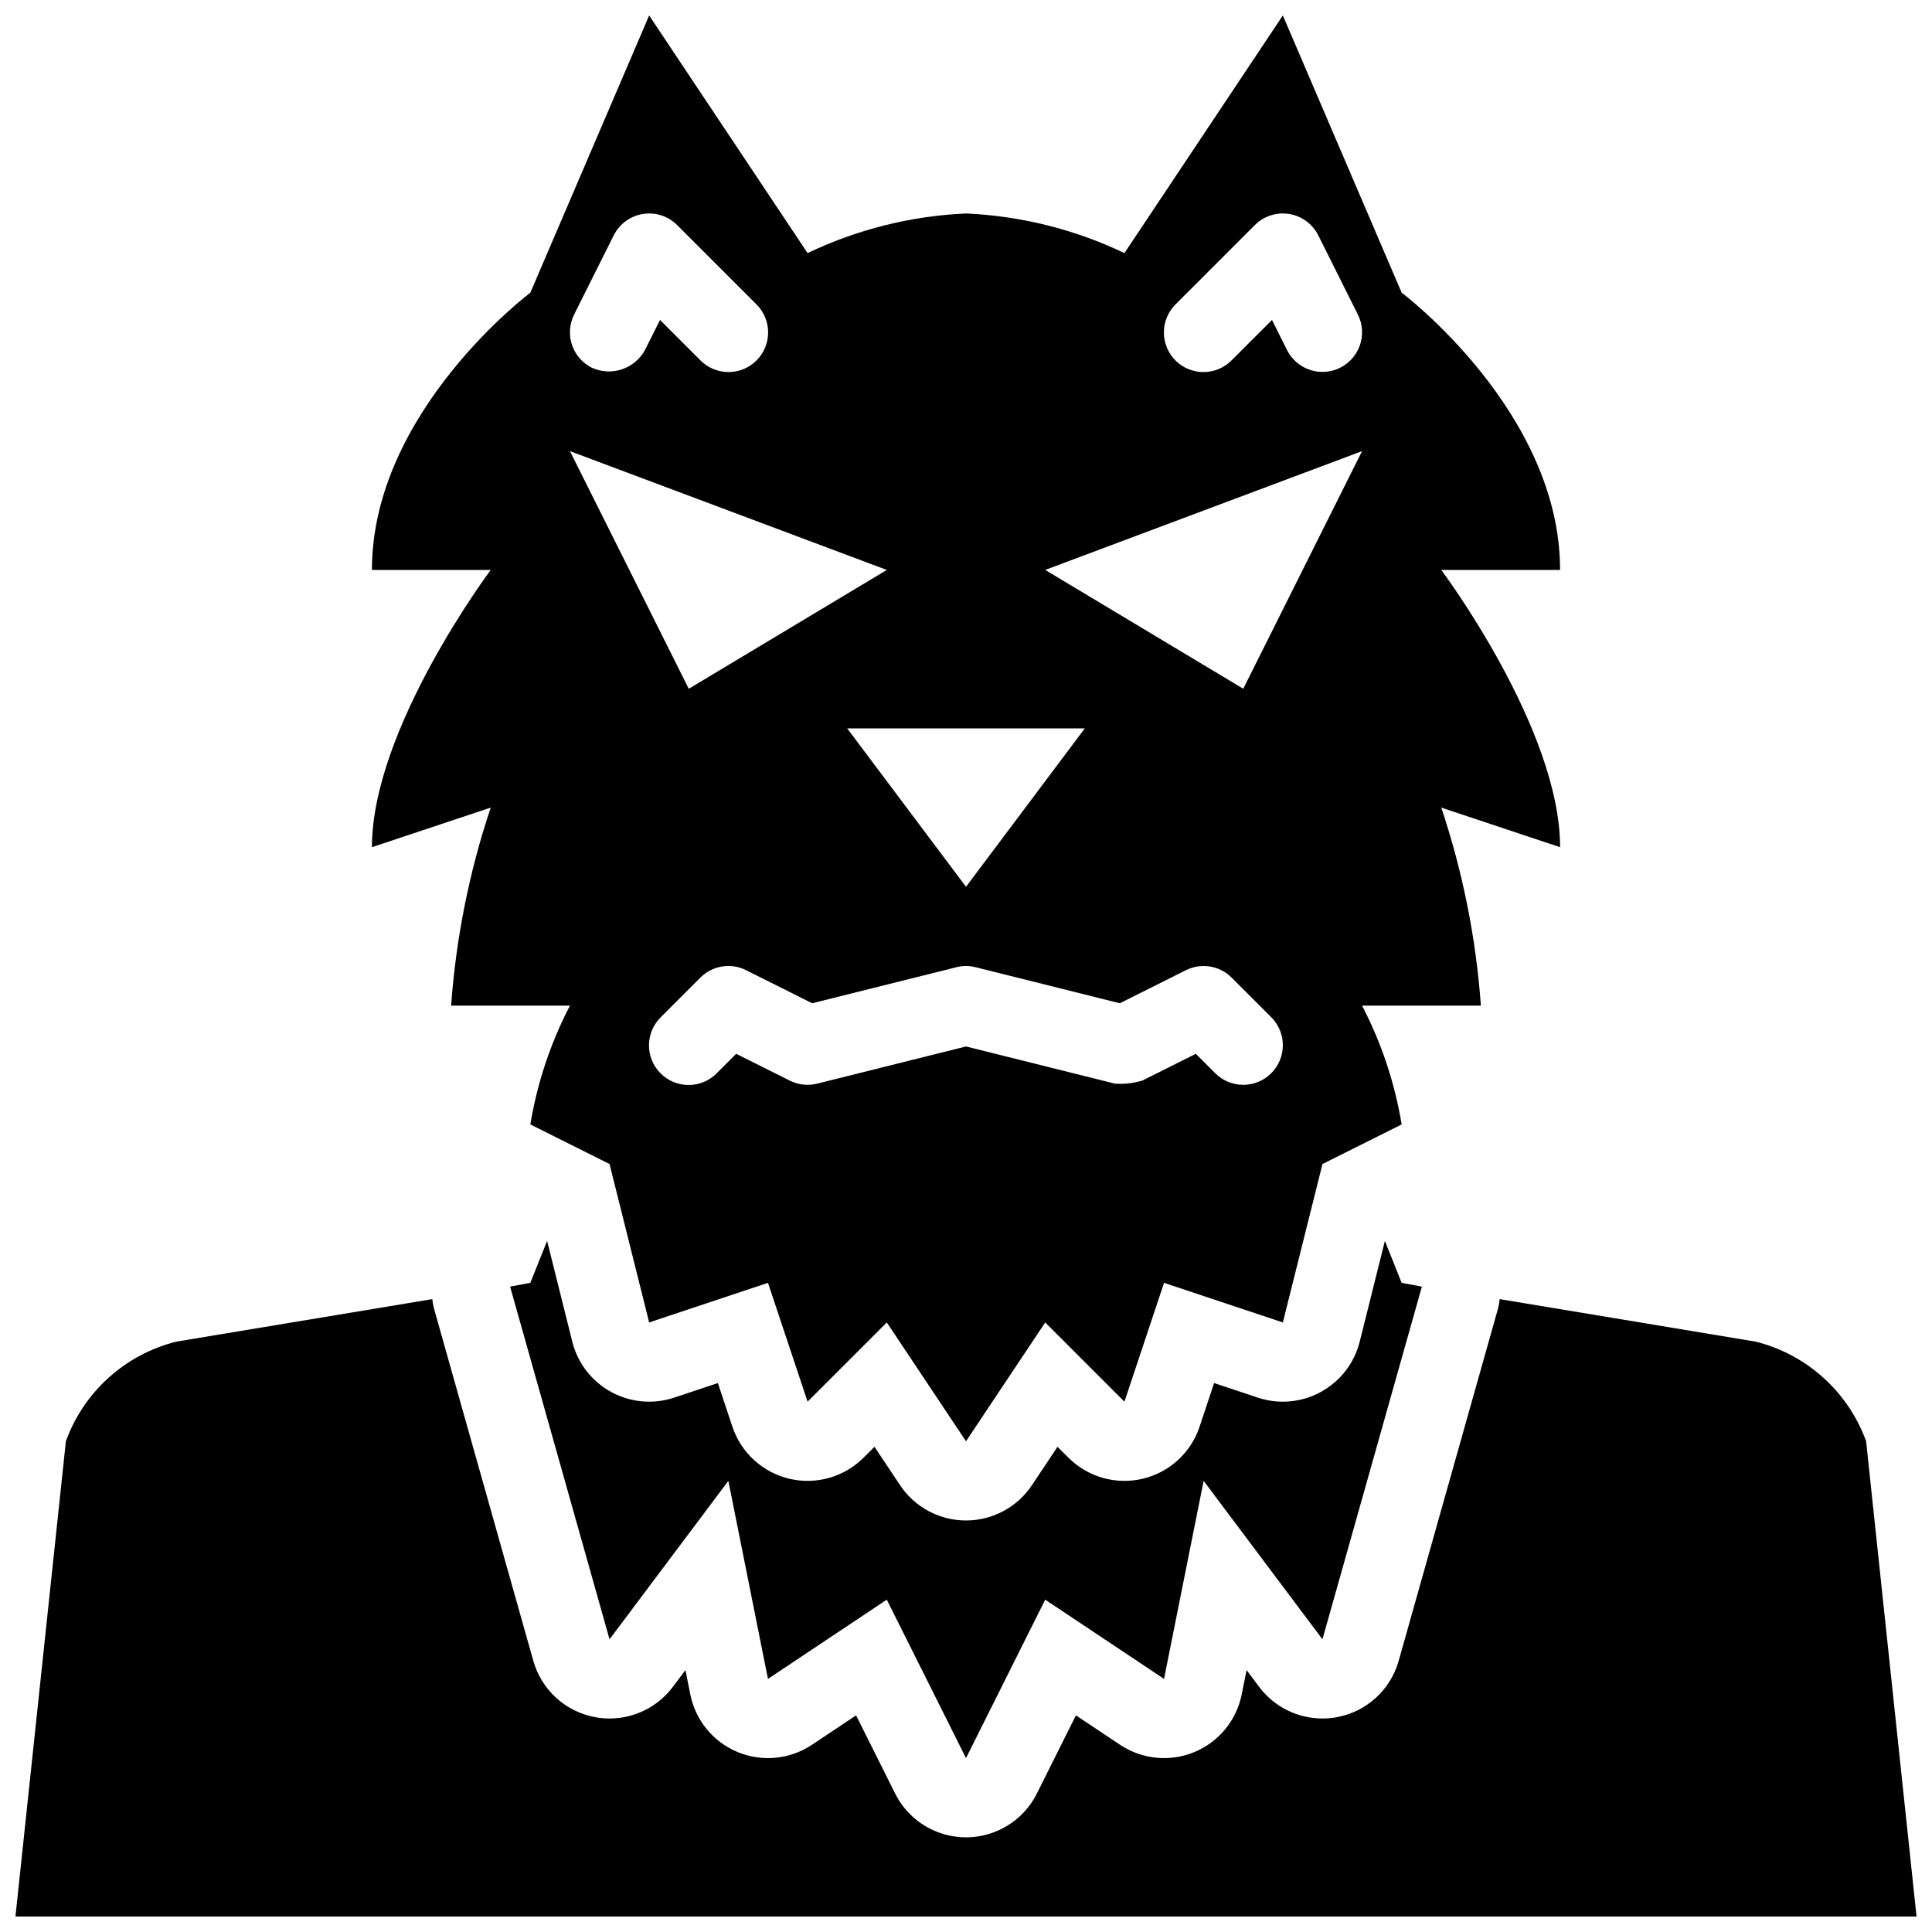 <?xml version="1.0" encoding="UTF-8"?>
<!-- Uploaded to: ICON Repo, www.svgrepo.com, Generator: ICON Repo Mixer Tools -->
<svg width="800px" height="800px" version="1.1" viewBox="144 144 512 512" xmlns="http://www.w3.org/2000/svg">
 <defs>
  <clipPath id="b">
   <path d="m148.09 488h503.81v163.9h-503.81z"/>
  </clipPath>
  <clipPath id="a">
   <path d="m242 148.09h316v377.91h-316z"/>
  </clipPath>
 </defs>
 <g clip-path="url(#b)">
  <path d="m638.54 525.93c-4.769-13.113-15.742-23-29.277-26.383l-67.832-11.266c-0.09 0.805-0.227 1.602-0.41 2.391l-26.355 93.457c-1.059 3.769-3.152 7.168-6.043 9.805-2.894 2.641-6.465 4.418-10.316 5.133-1.266 0.238-2.551 0.359-3.844 0.355-6.602 0-12.824-3.109-16.789-8.395l-3.32-4.43-1.289 6.449c-1.375 6.867-6.082 12.598-12.551 15.273-6.473 2.68-13.852 1.957-19.676-1.926l-11.707-7.801-10.352 20.715c-2.336 4.672-6.332 8.305-11.207 10.188-4.871 1.887-10.27 1.887-15.145 0-4.871-1.883-8.867-5.516-11.203-10.188l-10.352-20.715-11.707 7.801c-5.828 3.883-13.207 4.606-19.676 1.926-6.469-2.676-11.18-8.406-12.551-15.273l-1.289-6.449-3.32 4.43h-0.004c-3.965 5.285-10.184 8.395-16.789 8.395-1.289 0.004-2.578-0.117-3.844-0.359-3.852-0.711-7.422-2.488-10.312-5.129s-4.988-6.035-6.047-9.805l-26.352-93.461v0.004c-0.184-0.789-0.324-1.586-0.414-2.391l-67.832 11.266c-13.535 3.383-24.508 13.27-29.273 26.383l-13.367 125.97h503.81z"/>
 </g>
 <path d="m511.01 472.85-6.672 26.711h-0.004c-1.418 5.672-5.141 10.492-10.266 13.305-5.129 2.816-11.195 3.363-16.742 1.516l-11.574-3.856-3.856 11.574h0.004c-2.301 6.902-8.012 12.117-15.094 13.789-7.078 1.668-14.52-0.445-19.664-5.59l-2.891-2.879-6.785 10.18v-0.004c-3.894 5.84-10.449 9.348-17.465 9.348-7.019 0-13.574-3.508-17.469-9.348l-6.785-10.18-2.891 2.879v0.004c-5.144 5.144-12.582 7.258-19.664 5.586-7.078-1.668-12.789-6.887-15.094-13.785l-3.856-11.574-11.574 3.856h0.004c-5.547 1.848-11.613 1.301-16.742-1.512-5.125-2.816-8.848-7.637-10.266-13.309l-6.672-26.711-4.449 11.117-5.359 1.004 26.352 93.461 31.488-41.984 10.496 52.48 31.488-20.992 20.992 41.984 20.992-41.984 31.488 20.992 10.496-52.48 31.488 41.984 26.352-93.461-5.363-1.004z"/>
 <g clip-path="url(#a)">
  <path d="m525.95 295.04h31.488c0-41.984-41.984-73.473-41.984-73.473l-31.488-73.473-41.98 62.977c-13.148-6.281-27.43-9.852-41.984-10.496-14.559 0.645-28.836 4.215-41.984 10.496l-41.984-62.977-31.488 73.473s-41.984 31.488-41.984 73.473h31.488s-31.488 41.984-31.488 73.473l31.488-10.496c-5.688 16.984-9.215 34.613-10.496 52.48h31.488c-5.137 9.875-8.68 20.504-10.496 31.488l20.992 10.496 10.496 41.984 31.488-10.496 10.496 31.488 20.992-20.992 20.992 31.488 20.992-31.488 20.992 20.992 10.496-31.488 31.488 10.496 10.496-41.984 20.992-10.496h-0.004c-1.816-10.984-5.359-21.613-10.496-31.488h31.488c-1.281-17.867-4.809-35.496-10.496-52.48l31.488 10.496c0-31.488-31.488-73.473-31.488-73.473zm-70.395-70.402 20.992-20.992c2.383-2.387 5.773-3.481 9.102-2.941 3.332 0.543 6.199 2.652 7.707 5.668l10.496 20.992c2.594 5.188 0.492 11.492-4.695 14.086-5.184 2.594-11.488 0.488-14.082-4.695l-3.988-7.969-10.691 10.695c-1.965 1.988-4.641 3.109-7.434 3.117-2.793 0.008-5.473-1.098-7.449-3.074-1.977-1.977-3.082-4.656-3.074-7.453 0.008-2.793 1.129-5.469 3.117-7.434zm-159.41 2.727 10.496-20.992c1.508-3.016 4.375-5.125 7.707-5.664 3.332-0.543 6.719 0.551 9.102 2.938l20.992 20.992c1.988 1.965 3.109 4.641 3.117 7.434 0.008 2.797-1.098 5.477-3.074 7.453-1.973 1.977-4.656 3.082-7.449 3.074-2.793-0.008-5.469-1.129-7.434-3.117l-10.691-10.695-3.988 7.969c-2.734 5.019-8.883 7.07-14.082 4.695-2.492-1.246-4.383-3.43-5.266-6.07-0.879-2.641-0.676-5.523 0.57-8.016zm-1.105 36.188 83.969 31.488-52.48 31.488zm136.45 73.473-31.488 41.984-31.488-41.984zm49.406 91.391h-0.004c-1.969 1.969-4.637 3.074-7.422 3.074-2.781 0-5.453-1.105-7.418-3.074l-5.144-5.144-14.227 7.113-0.004-0.004c-2.344 0.695-4.797 0.965-7.234 0.789l-39.441-9.848-39.441 9.852-0.004-0.004c-2.426 0.613-4.996 0.332-7.234-0.789l-14.227-7.113-5.144 5.144v0.004c-1.965 1.984-4.641 3.109-7.438 3.117-2.793 0.008-5.477-1.098-7.453-3.074-1.977-1.977-3.082-4.66-3.074-7.453 0.012-2.793 1.133-5.469 3.121-7.434l10.496-10.496c3.188-3.207 8.074-4 12.117-1.969l17.516 8.766 38.223-9.555c1.668-0.43 3.418-0.43 5.082 0l38.223 9.555 17.516-8.766h0.004c4.039-2.019 8.922-1.227 12.113 1.969l10.496 10.496c1.969 1.969 3.074 4.637 3.074 7.422 0 2.781-1.105 5.453-3.074 7.422zm-7.422-101.89-52.48-31.488 83.969-31.488z"/>
 </g>
</svg>